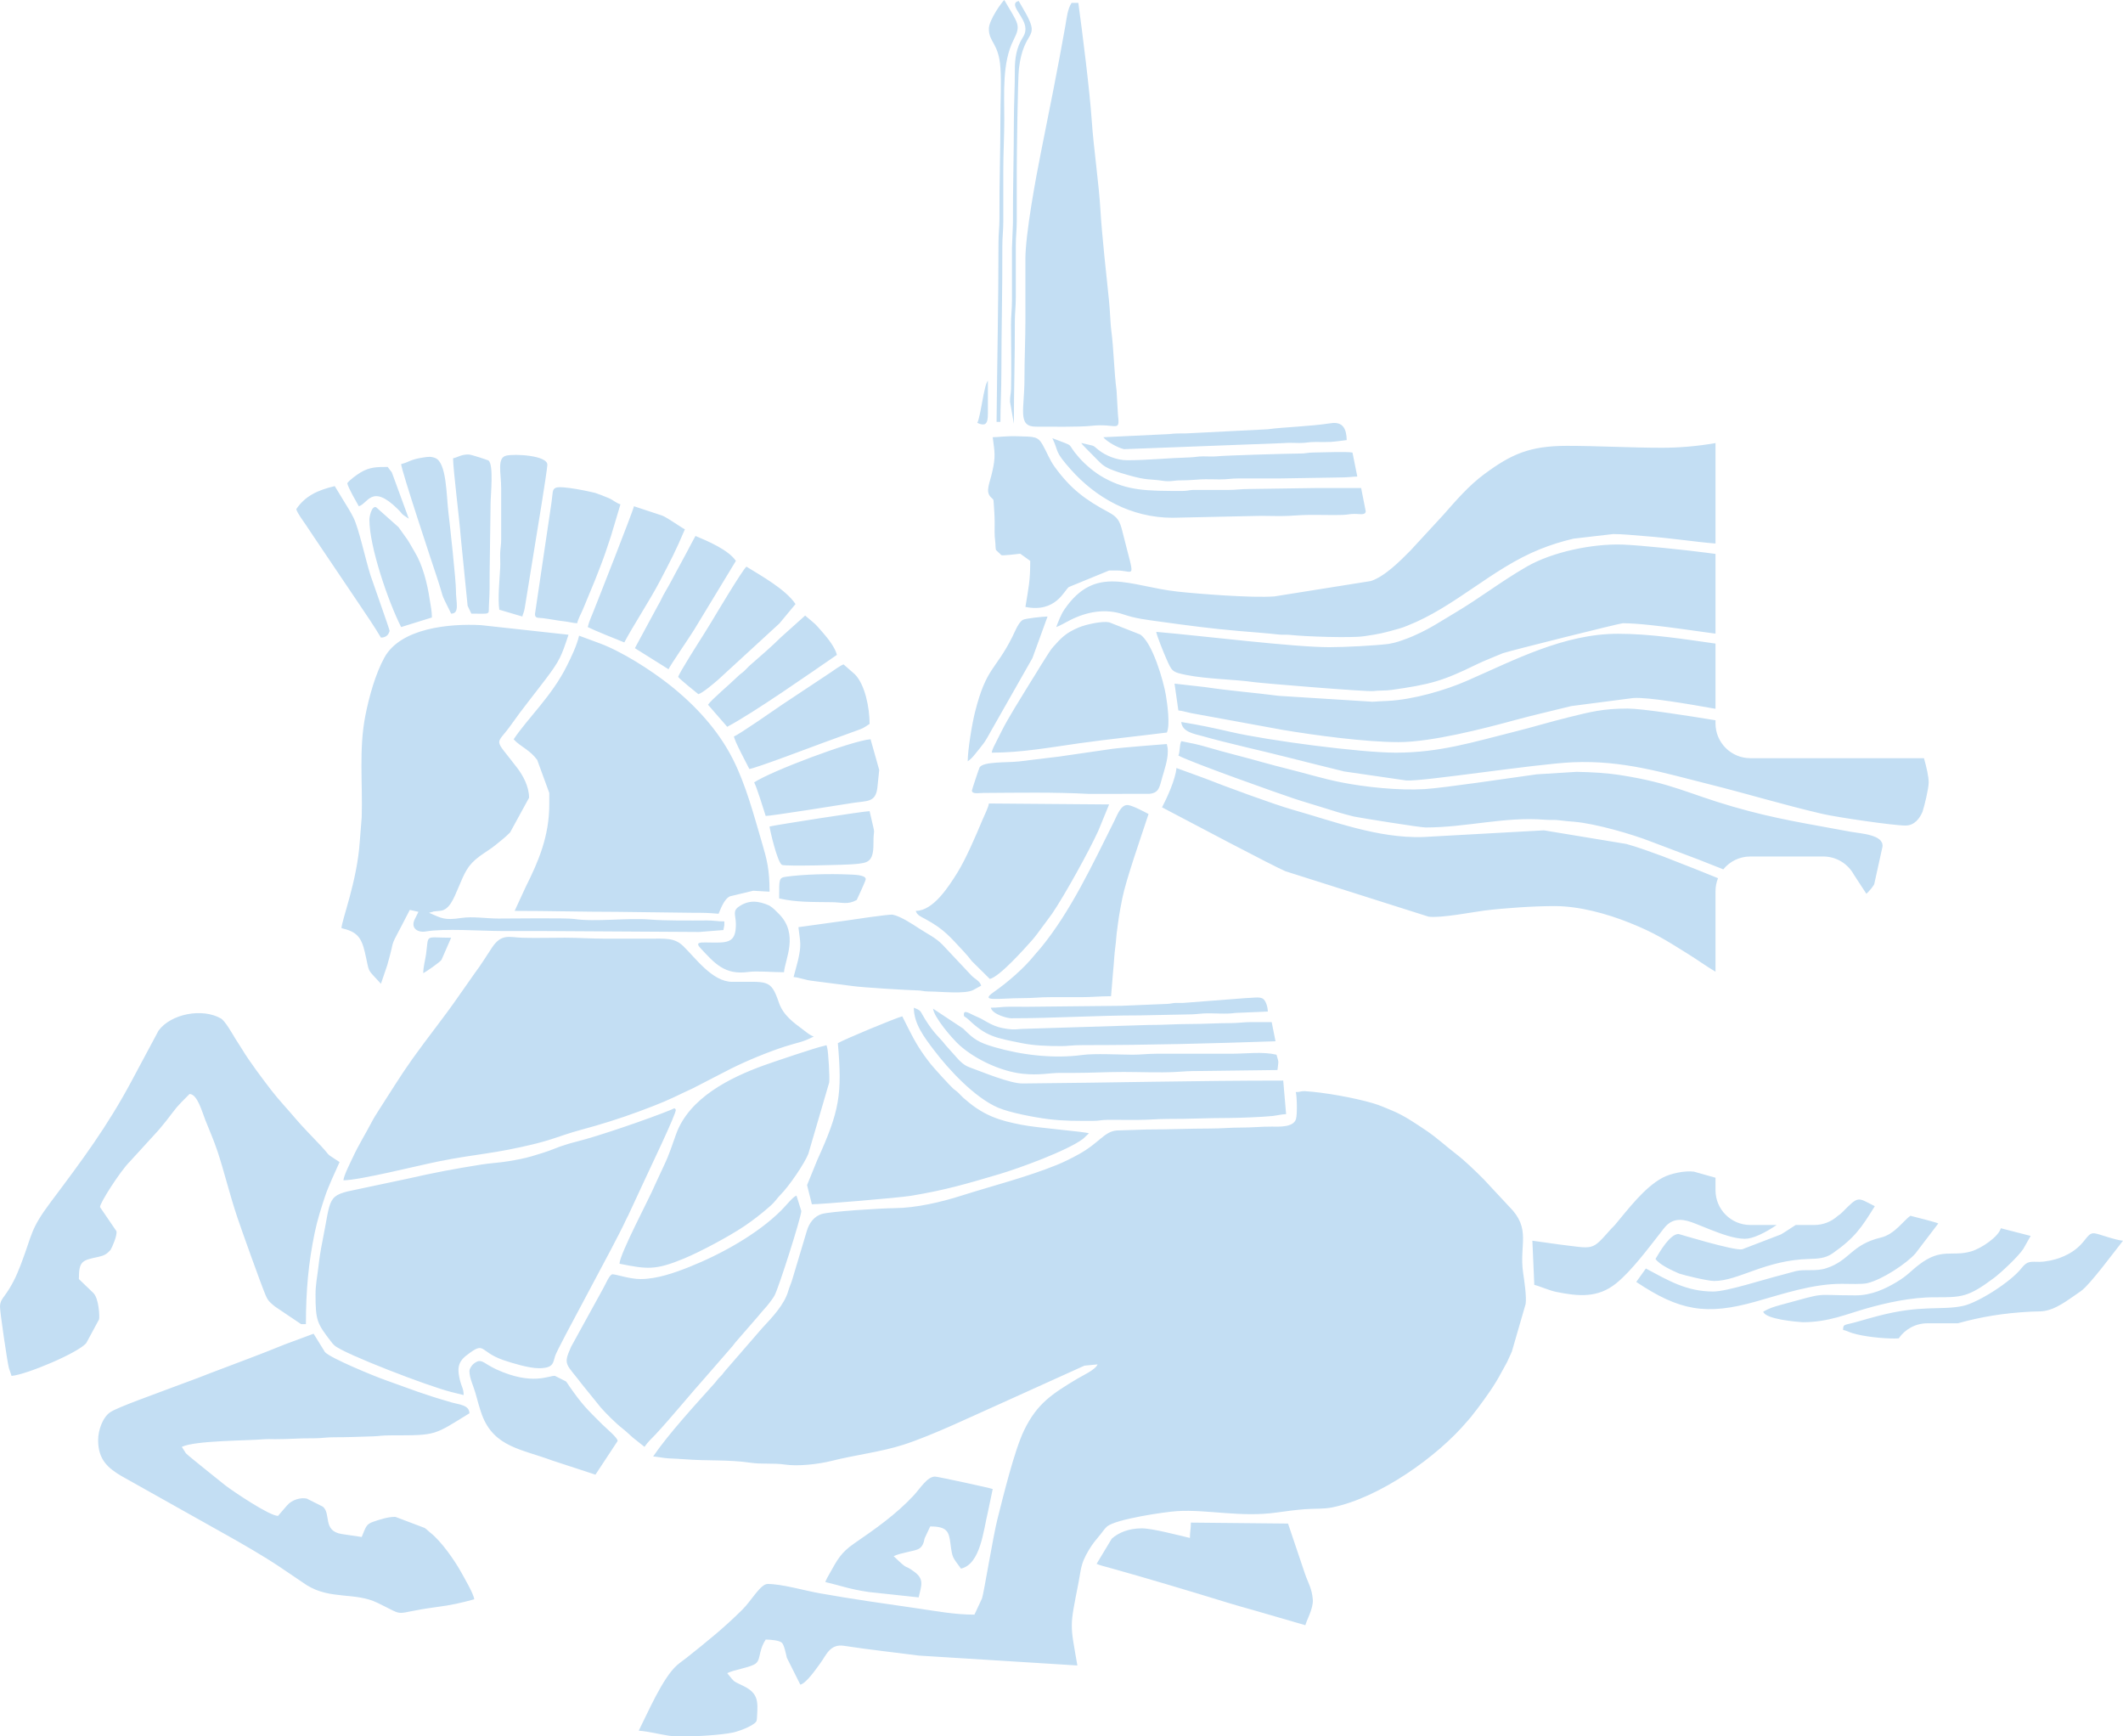 <svg width="236" height="193" viewBox="0 0 236 193" fill="none" xmlns="http://www.w3.org/2000/svg">
<path fill-rule="evenodd" clip-rule="evenodd" d="M144.038 121.384C144.161 121.649 144.237 123.828 144.062 124.392C143.775 125.318 142.188 125.228 141.366 125.221C140.18 125.212 139.224 125.331 137.943 125.327C136.787 125.323 135.79 125.434 134.521 125.434C132.171 125.434 130.011 125.544 127.57 125.54L124.151 125.65C122.752 125.751 122.212 127.038 119.877 128.318C119.159 128.711 118.281 129.156 117.505 129.47C114.052 130.866 110.407 131.773 106.838 132.906C104.627 133.608 101.841 134.265 99.45 134.283C97.977 134.294 92.276 134.647 91.338 134.937C90.521 135.188 89.949 135.922 89.691 136.812L88.069 142.228C87.926 142.718 87.775 142.967 87.625 143.491C87.184 145.025 85.802 146.465 84.718 147.627L80.653 152.315C80.448 152.534 80.456 152.575 80.275 152.792C80.12 152.976 80.01 153.049 79.853 153.224C79.664 153.436 79.667 153.488 79.476 153.7C77.365 156.061 74.337 159.339 72.607 161.881C73.105 161.922 73.8 162.068 74.317 162.095C75.012 162.132 75.564 162.147 76.142 162.196C78.594 162.398 80.993 162.213 83.453 162.583C84.627 162.76 86.046 162.603 87.212 162.778C88.728 163.008 91.019 162.735 92.455 162.373C95.063 161.713 97.92 161.384 100.397 160.59C103.67 159.537 108.083 157.399 111.28 155.983L120.547 151.791L122.009 151.65C121.795 152.238 120.29 152.923 119.758 153.243C116.952 154.931 115.291 155.988 113.846 158.967C112.756 161.209 111.486 166.449 110.867 168.894C110.405 170.722 109.373 177.019 109.17 177.646L108.322 179.466C106.141 179.466 104.108 179.077 101.965 178.766C98.259 178.231 94.729 177.737 91.045 177.076C89.444 176.79 86.924 176.055 85.332 176.055C84.542 176.055 83.534 177.904 82.526 178.906C80.467 180.95 78.574 182.469 76.337 184.248C75.982 184.53 75.587 184.794 75.254 185.088C73.656 186.502 71.987 190.424 71.004 192.362C72.194 192.46 73.238 192.753 74.392 192.928C74.671 192.969 75.083 192.993 75.572 193H76.33C78.29 192.974 80.909 192.763 81.819 192.482C82.499 192.272 83.315 191.965 83.871 191.544C84.152 191.332 84.129 191.207 84.157 190.763C84.256 189.12 84.297 188.226 82.697 187.421C81.458 186.799 81.734 187.08 80.841 185.967C81.658 185.575 83.054 185.407 83.837 185.008C84.338 184.75 84.363 184.3 84.52 183.665C84.665 183.074 84.795 182.754 85.118 182.236C85.664 182.236 86.629 182.324 86.91 182.583C87.177 182.83 87.363 183.828 87.471 184.262L88.967 187.246C89.639 187.091 90.737 185.473 91.184 184.872C91.845 183.986 92.246 182.687 93.825 182.93C96.587 183.355 99.447 183.661 102.152 184.016L119.764 185.114C118.947 180.36 118.887 181.024 119.899 175.869C120.073 174.984 120.13 174.176 120.48 173.359C120.774 172.673 121.247 171.89 121.674 171.35C121.898 171.065 122.119 170.812 122.346 170.528C122.548 170.272 122.848 169.844 123.075 169.659C124.075 168.841 129.48 168.041 130.885 167.956C134.199 167.754 137.995 168.683 141.946 168.109C142.957 167.964 144.035 167.828 145.005 167.749C146.166 167.654 147.088 167.75 148.113 167.541C153.326 166.479 159.761 161.939 163.104 157.971C163.274 157.769 163.345 157.711 163.5 157.513C163.752 157.19 163.999 156.885 164.248 156.554C165.199 155.287 166.184 153.925 166.921 152.503C167.121 152.116 167.306 151.842 167.527 151.401C167.742 150.974 167.853 150.66 168.062 150.23L169.595 144.936C169.712 144.116 169.449 142.358 169.318 141.481C168.849 138.325 170.274 136.596 167.749 134.094L164.916 131.055C163.935 130.077 162.893 129.054 161.79 128.204C160.693 127.361 159.657 126.399 158.495 125.625C157.309 124.834 156.073 123.977 154.716 123.423C153.996 123.131 153.443 122.864 152.631 122.625C150.556 122.015 147.178 121.403 145.001 121.277C144.525 121.277 144.58 121.384 144.038 121.384ZM108.642 46.998C109.847 47.573 109.824 46.713 109.819 45.506V42.308C109.356 42.839 109.053 46.146 108.642 46.998ZM47.051 108.169C47.408 107.981 48.91 106.949 49.082 106.676L50.151 104.226C47.161 104.226 47.673 103.757 47.366 106.032C47.271 106.732 47.051 107.436 47.051 108.169ZM38.603 53.712C38.738 54.288 39.54 55.641 39.885 56.269C40.905 55.999 41.301 53.714 44.192 56.562C45.028 57.386 44.307 56.896 45.446 57.656L43.557 52.504L43.095 51.9C41.929 51.9 41.105 51.897 40.076 52.516C39.673 52.758 38.834 53.369 38.603 53.712ZM113.99 3.197C113.99 3.695 113.847 3.922 113.65 4.242C113.013 5.271 112.809 6.454 112.813 7.779C112.821 9.786 112.706 11.521 112.706 13.427C112.706 17.328 112.586 20.903 112.602 24.833L112.493 27.601V33.356C112.495 34.401 112.385 35.052 112.386 36.127C112.387 38.26 112.451 41.215 112.389 43.271C112.372 43.826 112.275 43.996 112.276 44.65L112.706 47.104C112.706 43.307 112.828 39.692 112.813 35.807C112.809 34.792 112.921 34.114 112.921 33.038V27.282C112.92 26.206 113.03 25.554 113.027 24.51C113.023 22.628 113.027 20.746 113.027 18.863C113.027 17.185 113.139 8.645 113.27 7.593C113.809 3.223 115.618 4.432 114.096 1.597L113.242 0.106C111.994 0.438 113.99 1.864 113.99 3.197ZM86.615 99.857C88.495 100.292 90.215 100.25 92.501 100.278C93.624 100.292 94.245 100.584 95.237 100.03C95.237 100.03 96.238 97.903 96.238 97.725C96.238 97.216 94.847 97.219 94.207 97.193C92.204 97.11 89.385 97.171 87.404 97.444C86.561 97.561 86.615 97.703 86.615 99.857ZM109.926 3.197C109.926 4.741 111.031 4.77 111.212 7.563C111.324 9.249 111.21 11.17 111.21 13.108C111.21 16.898 111.081 20.247 111.103 24.299C111.109 25.213 110.996 25.934 110.996 26.962C110.996 33.557 110.844 40.291 110.782 46.891H111.21C111.21 44.946 111.317 43.333 111.317 41.349C111.317 36.674 111.442 32.217 111.423 27.388C111.419 26.374 111.53 25.695 111.53 24.617C111.53 22.735 111.53 20.852 111.53 18.968C111.53 16.95 111.639 15.284 111.639 13.321C111.639 10.303 111.396 6.949 112.672 4.44C113.531 2.748 113.18 2.674 111.639 0C111.426 0.153 109.926 2.218 109.926 3.197ZM110.14 112.006C110.345 112.769 112.008 113.178 112.386 113.178C117.279 113.178 121.853 112.859 126.715 112.859L132.062 112.752C132.795 112.755 133.197 112.677 133.772 112.644C134.95 112.582 136.221 112.754 137.347 112.584L140.937 112.432C140.925 111.903 140.715 111.196 140.357 110.982C139.995 110.766 139.129 110.931 138.474 110.937L131.725 111.458C131.375 111.496 131.022 111.454 130.671 111.472C130.201 111.497 130.224 111.568 129.712 111.583L124.683 111.793L114.31 111.9C113.597 111.9 112.884 111.9 112.169 111.896C111.402 111.894 110.985 112.006 110.14 112.006ZM122.651 48.596C122.986 49.05 124.22 49.763 124.954 49.924L142.664 49.251C143.18 49.193 143.928 49.236 144.468 49.238C145.197 49.241 145.445 49.123 146.175 49.127C148.126 49.134 147.777 49.161 149.705 48.916C149.678 47.699 149.312 46.83 147.934 47.041C145.464 47.416 142.822 47.453 140.907 47.714L131.851 48.172C131.136 48.17 130.56 48.171 130 48.247L122.651 48.596ZM107.575 84.618C107.868 84.421 108.111 84.172 108.337 83.888C109.34 82.633 109.394 82.673 110.248 81.1L114.772 73.141L116.449 68.525C115.961 68.525 113.999 68.737 113.715 68.891C113.214 69.163 112.809 70.239 112.528 70.798C110.652 74.537 109.648 74.142 108.387 79.138C108.069 80.395 107.575 83.329 107.575 84.618ZM41.062 57.761C41.062 60.761 43.146 66.85 44.592 69.697L48.013 68.632C48.013 67.89 47.873 67.356 47.768 66.636C47.512 64.887 46.984 62.798 46.109 61.364C45.809 60.871 45.598 60.448 45.276 59.955L44.296 58.589L41.811 56.376C41.304 56.183 41.062 57.449 41.062 57.761ZM44.592 51.581C44.606 52.251 48.237 63.165 48.589 64.221C49.452 66.807 48.808 65.506 50.151 68.205C51.144 68.205 50.673 66.867 50.685 65.649C50.696 64.583 50 58.201 49.862 57.091C49.612 55.103 49.671 51.392 48.369 50.902C47.885 50.72 47.598 50.77 47.069 50.847C45.552 51.071 45.499 51.369 44.592 51.581ZM81.804 102.735C81.804 104.934 80.801 104.787 78.483 104.753C77.78 104.742 77.289 104.761 77.859 105.374C79.454 107.089 80.562 108.388 83.166 108.034C84.207 107.891 85.72 108.064 87.15 108.062C87.27 106.633 88.821 103.818 86.591 101.586C86.227 101.221 85.969 100.921 85.505 100.644C84.27 100.1 83.202 100.011 82.101 100.793C81.407 101.287 81.804 101.735 81.804 102.735ZM85.546 91.865C85.552 92.124 86.409 95.868 86.93 96.133C87.256 96.301 94.047 96.145 95.082 96.039C96.403 95.902 97.105 95.874 97.096 93.783C97.087 91.564 97.427 93.486 96.667 90.159C96.051 90.159 86.418 91.662 85.546 91.865ZM50.364 50.941C50.364 52.124 51.102 57.981 51.217 59.684L51.983 67.337L52.397 68.205C54.636 68.205 54.291 68.375 54.352 67.307C54.437 65.799 54.43 65.212 54.43 63.622L54.535 55.95C54.535 55.08 54.903 51.619 54.297 51.178C54.275 51.163 52.425 50.515 52.077 50.515C51.251 50.515 50.962 50.801 50.364 50.941ZM32.935 56.59C33.038 57.024 33.75 57.965 34.026 58.379C34.444 59.004 34.798 59.532 35.223 60.169L39.994 67.247C40.851 68.528 41.557 69.543 42.346 70.869C42.874 70.857 43.181 70.615 43.309 70.123C43.335 70.018 41.382 64.559 41.182 63.93C40.611 62.137 39.9 58.745 39.281 57.511C38.953 56.857 38.627 56.362 38.262 55.756L37.212 54.031C35.279 54.48 33.897 55.158 32.935 56.59ZM107.146 112.751C107.146 113.082 107.206 112.891 107.708 113.364C109.651 115.199 110.631 115.348 113.57 115.941C114.937 116.217 116.407 116.275 118.056 116.271C118.697 116.271 119.149 116.162 120.407 116.163C127.807 116.164 134.438 115.985 141.792 115.736L141.364 113.604C140.616 113.604 139.867 113.605 139.119 113.604C138.227 113.604 137.63 113.714 136.878 113.714C135.204 113.717 133.892 113.817 132.275 113.817C130.609 113.817 129.333 113.932 127.676 113.924L114.092 114.346C113.132 114.349 112.964 114.497 111.95 114.357C111.205 114.255 110.692 114.093 110.139 113.819C109.595 113.553 109.177 113.247 108.599 113.009C107.805 112.686 107.146 112.159 107.146 112.751ZM78.703 78.329L80.841 80.781C83.763 79.24 90.077 74.82 93.032 72.788C92.843 71.98 92.013 70.935 91.511 70.361C90.458 69.16 90.89 69.597 89.502 68.419L86.801 70.841C85.764 71.881 84.492 72.96 83.381 73.935C83.135 74.151 82.982 74.351 82.74 74.574C82.466 74.826 82.321 74.882 82.042 75.157C81.186 76.002 79.074 77.777 78.703 78.329ZM55.712 54.243L55.713 59.894C55.716 60.606 55.62 60.907 55.601 61.487C55.586 62.009 55.634 62.574 55.605 63.091C55.533 64.428 55.322 66.546 55.506 67.769L58.065 68.525C58.154 68.143 58.23 68.13 58.327 67.612L59.531 60.182C59.693 59.226 60.782 52.583 60.845 51.687C60.92 50.62 57.232 50.416 56.269 50.644C55.221 50.892 55.712 52.585 55.712 54.243ZM70.576 72.042L74.319 74.387C74.396 74.097 76.778 70.649 77.171 69.983L81.804 62.343C80.978 61.115 78.663 60.133 77.312 59.572C77.029 60.105 76.782 60.52 76.493 61.101L75.636 62.697C75.046 63.749 74.555 64.769 73.936 65.799C73.618 66.329 73.44 66.811 73.121 67.332L70.576 72.042ZM150.882 52.966L150.348 50.302C149.826 50.18 146.944 50.284 145.958 50.297C145.34 50.305 145.153 50.414 144.468 50.41C143.581 50.406 136.179 50.62 135.361 50.712C134.902 50.764 134.249 50.728 133.772 50.725C133.085 50.723 132.847 50.822 132.279 50.838C129.862 50.907 127.506 51.155 125.325 51.155C124.119 51.155 122.887 50.631 122.099 49.999C121.332 49.384 121.849 49.645 120.193 49.236C120.356 49.479 120.48 49.568 120.693 49.802L121.754 50.874C121.77 50.89 121.793 50.914 121.807 50.931C122.56 51.715 122.824 51.923 123.765 52.281C124.367 52.51 124.828 52.639 125.467 52.823C127.523 53.414 127.813 53.223 129.236 53.436C130.151 53.574 130.434 53.385 131.31 53.39C132.166 53.392 132.761 53.322 133.451 53.284C134.117 53.25 134.912 53.283 135.591 53.286C136.455 53.29 136.863 53.173 137.728 53.178C139.224 53.186 140.723 53.178 142.22 53.179L148.742 53.072C149.913 53.072 150.321 52.978 150.882 52.966ZM142.006 118.932C142.131 117.807 142.177 118.2 141.9 117.228C140.321 116.86 138.619 117.122 136.766 117.122H128.533C127.489 117.122 126.819 117.235 125.861 117.228C124.384 117.221 121.662 117.074 120.328 117.257C117.132 117.693 113.573 117.27 110.555 116.389C108.726 115.853 108.256 115.513 107.066 114.324L103.725 112.113C103.801 113.02 105.793 115.399 106.686 116.194C108.445 117.763 111.287 119.092 113.682 119.346C115.541 119.545 116.719 119.246 117.837 119.25C118.336 119.252 118.836 119.252 119.337 119.252C121.263 119.252 122.908 119.146 124.897 119.146C126.741 119.146 128.863 119.243 130.672 119.147C131.928 119.079 131.947 119.039 133.452 119.039L142.006 118.932ZM83.835 86.962C84.138 87.531 84.867 89.917 85.118 90.692C85.753 90.692 93.575 89.44 94.695 89.26C96.382 88.988 97.304 89.229 97.526 87.606L97.736 85.577L96.774 82.166C94.647 82.344 85.701 85.715 83.835 86.962ZM75.387 75.239C75.593 75.519 77.264 76.858 77.633 77.156C78.102 77.032 79.44 75.897 79.851 75.531L86.642 69.296L88.433 67.139C87.335 65.505 84.658 64.021 82.98 62.984C82.578 63.251 79.273 68.807 79.125 69.054L78.189 70.571C77.77 71.231 75.489 74.806 75.387 75.239ZM65.336 69.697C65.967 70.03 68.484 71.038 69.399 71.403C70.401 69.516 72.251 66.702 73.358 64.583C74.618 62.166 75.031 61.417 76.137 58.827C75.901 58.763 74.22 57.537 73.602 57.303L70.47 56.269C70.436 56.646 66.414 66.851 65.962 67.977C65.753 68.5 65.478 69.092 65.336 69.697ZM199.618 136.156C199.418 136.278 199.182 136.432 198.893 136.624C198.576 136.836 198.344 136.983 197.979 137.203L193.655 138.862C192.754 139.029 186.623 137.156 186.597 137.156C185.638 137.156 184.51 139.124 184.031 139.928C184.459 140.565 185.862 141.209 186.672 141.559C187.334 141.776 189.848 142.379 190.554 142.379C193.269 142.379 196.191 140.054 201.141 139.93C202.072 139.905 202.931 139.861 203.723 139.305C206.186 137.578 206.919 136.466 208.411 134.066C206.457 133.092 206.662 132.853 204.804 134.734C204.661 134.879 204.487 135.018 204.292 135.143C203.603 135.772 202.684 136.156 201.676 136.156H199.618ZM190.446 143.551C187.457 143.551 185.426 142.306 182.961 140.992L181.892 142.485C186.694 145.69 189.653 146.231 195.198 144.663C198.248 143.8 201.526 142.682 204.773 142.696C205.591 142.699 206.978 142.763 207.584 142.62C209.254 142.223 211.96 140.424 212.929 139.315L215.469 135.984C215.123 135.82 212.923 135.279 212.367 135.132C211.645 135.614 210.619 137.185 209.12 137.543C205.763 138.342 205.676 140.085 203.029 140.957C201.817 141.357 200.661 141.032 199.615 141.286C199.082 141.416 198.677 141.554 198.102 141.697C196.043 142.21 191.98 143.551 190.446 143.551ZM81.59 81.846C81.631 82.335 82.987 84.845 83.301 85.47C83.955 85.416 90.65 82.865 91.736 82.473L95.104 81.248C95.973 80.947 95.946 80.938 96.667 80.461C96.667 78.645 96.152 76.087 95.033 74.95L93.78 73.854C93.579 73.854 92.503 74.631 92.261 74.793L86.998 78.285C86.196 78.829 82.053 81.723 81.59 81.846ZM206.272 143.978C201.364 143.978 203.343 143.568 197.932 145.043C197.133 145.261 196.691 145.403 196.006 145.789C196.234 146.636 199.745 146.921 200.391 146.961C203.269 146.961 205.218 146.072 207.51 145.424C209.626 144.824 212.409 144.186 215.04 144.191C218.094 144.197 218.769 144.199 221.656 142.045C222.444 141.456 224.358 139.666 224.925 138.801L225.734 137.37L222.42 136.517C222.171 137.445 220.288 138.749 219.12 139.091C216.972 139.718 215.828 138.652 213.327 140.565C212.375 141.292 212.067 141.766 210.797 142.52C209.623 143.217 208.091 143.978 206.272 143.978ZM129.816 83.551C129.816 83.092 129.803 83.168 129.709 82.698C129.688 82.704 124.815 83.07 123.619 83.237C121.656 83.511 119.735 83.812 117.738 84.091L113.259 84.634C111.862 84.785 109.323 84.623 108.894 85.294C108.836 85.386 108.043 87.781 108.043 87.857C108.04 88.292 108.746 88.138 109.284 88.134C113.177 88.112 117.172 88.033 121.047 88.241L127.774 88.231C128.864 88.121 128.885 87.488 129.212 86.359C129.442 85.563 129.816 84.473 129.816 83.551ZM64.16 69.271C64.284 68.739 64.605 68.201 64.817 67.688L66.129 64.52C66.348 63.949 66.532 63.479 66.758 62.907C67.194 61.795 67.534 60.73 67.916 59.587L68.971 56.056C68.541 55.941 68.142 55.56 67.645 55.354C67.094 55.126 66.718 54.971 66.178 54.789C65.691 54.664 62.453 53.941 61.778 54.216C61.359 54.386 61.458 54.833 61.303 55.874L59.471 68.242C59.46 68.761 59.847 68.644 60.339 68.708C60.855 68.775 61.145 68.823 61.64 68.905C62.134 68.989 62.344 69.015 62.858 69.076C63.242 69.121 63.739 69.262 64.16 69.271ZM130.35 57.548L140.188 57.335C141.178 57.335 142.319 57.388 143.29 57.335C144.569 57.267 144.687 57.229 146.175 57.229C147.196 57.229 148.27 57.263 149.281 57.231C149.843 57.215 150.006 57.111 150.666 57.12C151.216 57.127 151.788 57.281 151.82 56.83L151.309 54.243C149.634 54.243 147.959 54.243 146.283 54.243L138.904 54.35C137.926 54.349 137.368 54.462 136.447 54.458L132.596 54.457C132.111 54.483 132.01 54.567 131.422 54.569C127.474 54.573 125.341 54.553 122.723 53.107C121.704 52.544 120.694 51.695 119.953 50.86C118.34 49.041 119.814 49.807 116.983 48.702C117.758 50.309 117.139 50.06 119.041 52.194C121.808 55.296 125.693 57.548 130.35 57.548ZM204.882 147.814C205.332 147.919 205.477 148.039 205.912 148.173C207.143 148.557 209.252 148.773 210.549 148.773C210.725 148.773 210.896 148.768 211.064 148.761C211.763 147.747 212.934 147.082 214.261 147.082H217.634C220.241 146.364 222.658 145.95 225.734 145.789C226.698 145.739 226.995 145.822 227.782 145.591C228.974 145.244 230.313 144.192 231.339 143.489C232.299 142.831 235.096 139.04 236 137.903C235.08 137.826 233.395 137.161 232.853 137.083C231.784 136.932 231.951 138.714 228.944 139.823C228.397 140.023 227.441 140.247 226.7 140.251C225.775 140.257 225.386 140.095 224.724 140.946C223.519 142.498 219.869 144.788 218.244 145.144C215.772 145.684 213.638 144.977 208.695 146.285C207.975 146.476 207.308 146.662 206.605 146.868C204.979 147.344 204.898 147.106 204.882 147.814ZM52.183 152.396C52.183 153.176 52.639 154.072 52.849 154.825C53.056 155.564 53.31 156.541 53.587 157.285C54.923 160.848 58.012 161.075 61.364 162.325L66.192 163.906L68.651 160.176C68.744 159.867 67.347 158.718 66.966 158.337C65.211 156.588 64.767 156.182 63.305 154.101C63.165 153.903 63.083 153.731 62.908 153.539L61.7 152.93C61.09 152.833 59.236 154.073 55.163 152.197C54.844 152.051 54.619 151.921 54.327 151.752C53.623 151.343 53.346 151.011 52.649 151.581C52.456 151.741 52.183 152.11 52.183 152.396ZM91.747 175.842C93.519 176.253 94.416 176.639 96.62 176.955L102.121 177.547C102.431 176.215 102.759 175.534 101.651 174.711C100.317 173.722 101.209 174.76 99.34 172.964C100.166 172.57 101.745 172.401 102.151 172.144C102.558 171.887 102.676 171.519 102.791 170.969L103.404 169.661C105.254 169.661 105.48 170.224 105.644 171.477C105.879 173.269 105.857 172.993 106.825 174.351C109.006 173.843 109.317 170.107 109.818 168.062L110.354 165.504C110.128 165.397 104.241 164.12 103.938 164.12C103.075 164.12 102.287 165.443 101.56 166.226C99.626 168.311 97.273 169.959 94.94 171.563C93.489 172.562 93.08 173.361 92.249 174.849C92.097 175.12 91.815 175.592 91.747 175.842ZM88.754 103.053C88.961 104.812 89.118 104.975 88.689 106.827L88.219 108.596C88.868 108.65 89.523 108.934 90.26 109.014L94.802 109.601C95.99 109.765 100.796 110.051 102.017 110.084C102.555 110.099 102.608 110.191 103.185 110.199C104.733 110.216 107.238 110.505 108.174 110.045L109.07 109.554C108.934 109.045 108.385 108.817 108.026 108.464L104.767 104.997C103.97 104.194 103.146 103.834 102.184 103.205C101.427 102.711 100.119 101.838 99.233 101.667C98.849 101.595 94.695 102.229 94.013 102.327C93.165 102.449 92.292 102.554 91.382 102.689L88.754 103.053ZM123.507 110.727L123.737 107.972C123.828 107.125 123.864 106.052 123.996 105.14C124.062 104.688 124.082 104.146 124.129 103.779C124.339 102.121 124.421 101.552 124.763 99.829C125.17 97.777 126.916 92.805 127.677 90.478C127.231 90.243 125.927 89.536 125.382 89.48C124.605 89.401 124.181 90.629 123.863 91.259C121.474 96.024 119.043 101.269 115.725 105.317C115.448 105.654 115.191 105.921 114.936 106.235C113.776 107.67 111.983 109.206 110.443 110.283C108.842 111.401 111.003 110.939 113.669 110.94C115.025 110.94 115.504 110.83 116.77 110.834C117.911 110.836 119.051 110.831 120.193 110.834C121.356 110.836 122.257 110.727 123.507 110.727ZM142.968 123.835L142.648 120.105C132.867 120.105 123.365 120.348 113.669 120.426C112.278 120.437 109.214 119.15 107.773 118.628C107.182 118.415 106.699 117.967 106.322 117.516L105.114 116.163C104.405 115.237 103.901 114.984 102.848 113.306C102.222 112.307 102.485 112.367 101.585 112.006C101.585 113.806 102.773 115.323 103.77 116.649C105.46 118.895 108.361 122.009 110.963 123.122C112.27 123.68 115.032 124.2 116.536 124.389C118.318 124.612 119.676 124.577 121.477 124.583C122.187 124.586 122.399 124.473 123.075 124.471C124.216 124.469 125.36 124.475 126.501 124.475C127.74 124.475 128.685 124.364 129.816 124.367C132.194 124.377 134.199 124.259 136.552 124.261C137.549 124.262 140.395 124.16 141.462 124.04C141.915 123.989 142.519 123.844 142.968 123.835ZM132.275 170.94C131 170.644 128.106 169.874 126.928 169.874C125.498 169.874 124.361 170.332 123.587 171.02L121.903 173.817C122.254 173.986 122.876 174.128 123.293 174.244C127.309 175.362 132.332 176.863 136.326 178.094C137.246 178.377 138.28 178.672 139.225 178.933L145.107 180.639C145.225 180.132 146.016 178.766 145.937 177.789C145.833 176.528 145.427 175.972 145.065 174.924L143.183 169.342L132.381 169.235C132.381 169.979 132.275 170.254 132.275 170.94ZM190.701 130.903L188.307 130.228C187.3 130.091 185.689 130.431 184.813 130.903C182.774 132.001 181.022 134.37 179.507 136.165C179.352 136.351 179.242 136.422 179.086 136.598C176.869 139.084 177.295 138.796 173.249 138.31L170.344 137.903L170.557 142.805C171.051 142.92 172.232 143.438 172.98 143.589C175.447 144.089 177.613 144.307 179.68 142.626C181.372 141.253 183.265 138.705 184.611 136.988C184.775 136.78 184.969 136.511 185.13 136.334C186.124 135.236 187.311 135.544 188.491 136.015C189.065 136.245 189.518 136.432 190.094 136.656C191.233 137.102 192.751 137.69 193.975 137.69C194.856 137.69 196.189 137.046 197.501 136.156H194.577C192.437 136.156 190.701 134.426 190.701 132.294V130.903ZM110.354 48.596C110.566 50.28 110.704 50.706 110.294 52.479C109.977 53.844 109.551 54.592 110.114 55.229C110.418 55.569 110.432 55.358 110.466 55.944C110.509 56.712 110.569 57.236 110.569 58.08C110.567 58.782 110.535 59.499 110.629 60.151C110.675 60.465 110.645 60.868 110.716 61.13L111.317 61.705C111.516 61.783 113.398 61.542 113.413 61.544L114.524 62.343C114.524 64.625 114.337 65.296 113.99 67.46C117.403 68.139 118.305 65.588 118.825 65.244L123.293 63.41H124.148C126.23 63.41 126.182 64.77 124.769 59.061C124.487 57.923 124.244 57.473 123.257 56.944C120.596 55.52 118.998 54.311 117.228 51.87C116.681 51.117 116.373 50.261 115.912 49.451C115.352 48.471 115.002 48.551 113.134 48.489C111.83 48.448 110.945 48.596 110.354 48.596ZM110.248 83.658C113.556 83.658 116.784 83.065 119.996 82.611C122.952 82.193 126.624 81.807 129.709 81.421C130.099 80.61 129.761 78.225 129.603 77.262C129.347 75.714 128.111 71.417 126.743 70.522L123.293 69.165C122.486 69.012 120.701 69.412 119.916 69.74C118.464 70.35 117.943 70.922 117.066 71.911C116.813 72.196 116.575 72.584 116.362 72.916C115.906 73.624 115.481 74.31 115.053 75.021C114.857 75.348 114.654 75.645 114.438 76.005C113.511 77.538 112.089 79.758 111.316 81.313C111.124 81.699 110.955 82.034 110.746 82.45C110.575 82.787 110.276 83.31 110.248 83.658ZM101.8 101.242C101.929 101.724 102.4 101.898 102.831 102.132C105.072 103.339 105.693 104.252 107.12 105.745C107.446 106.088 107.745 106.458 108.047 106.844L110.033 108.81C111.13 108.553 113.866 105.469 114.764 104.464C114.942 104.266 115.059 104.093 115.24 103.873L116.513 102.158C116.701 101.887 116.783 101.808 116.964 101.541C118.372 99.475 121.083 94.552 122.081 92.361L123.293 89.413L109.926 89.306C109.893 89.699 109.419 90.643 109.238 91.072C108.492 92.852 107.375 95.473 106.42 97.001C105.462 98.535 103.749 101.242 101.8 101.242ZM68.865 140.46C71.933 141.072 72.839 141.215 76.076 139.867C77.877 139.116 80.981 137.46 82.681 136.326C83.695 135.648 84.662 134.89 85.572 134.091C86.246 133.5 86.348 133.21 86.748 132.812C87.709 131.856 89.431 129.329 89.859 128.241L92.176 120.318C92.249 119.805 92.085 116.956 91.959 116.476C91.843 116.044 91.927 116.19 91.634 116.24C90.843 116.378 85.772 118.104 84.918 118.412C81.113 119.786 76.605 122.042 75.158 126.057C74.74 127.222 74.366 128.398 73.821 129.521L72.806 131.706C72.26 133.055 68.889 139.364 68.865 140.46ZM71.217 142.165C70.033 142.165 68.717 141.699 68.116 141.633C67.769 141.594 67.339 142.714 67.041 143.226L63.483 149.696C62.555 151.78 62.921 151.513 64.755 153.936L66.808 156.472C67.361 157.098 68.481 158.219 69.141 158.729C69.554 159.049 69.947 159.43 70.336 159.775L71.645 160.816C72.051 160.212 72.418 159.928 72.903 159.405C74.572 157.609 76.817 154.866 78.62 152.848L81.451 149.593C81.618 149.396 81.599 149.374 81.778 149.174L84.308 146.262C84.711 145.745 85.138 145.34 85.532 144.816C85.726 144.558 85.939 144.287 86.099 143.994C86.577 143.119 89.089 135.202 89.076 134.599L88.541 132.894C88.159 132.996 87.459 133.919 86.857 134.521C84.188 137.194 80.088 139.439 76.61 140.825C75.006 141.466 73.017 142.165 71.217 142.165ZM93.139 115.95C93.632 121.603 93.347 123.454 90.858 128.916L89.716 131.722L90.251 133.853C91.284 133.853 99.937 133.131 101.281 132.909C105.087 132.277 107.406 131.593 111.064 130.51C113.253 129.864 118.608 127.915 120.388 126.587L121.047 125.968C120.676 125.788 115.332 125.372 113.552 125.018C112.296 124.767 111.376 124.563 110.292 124.111C109.035 123.587 108.075 122.888 107.12 122.05C106.915 121.868 106.784 121.71 106.587 121.514C106.336 121.267 106.258 121.247 106.001 121.033C105.677 120.762 103.789 118.686 103.446 118.249C102.356 116.86 101.792 115.926 101.014 114.387L100.301 112.964C99.611 113.126 93.675 115.591 93.139 115.95ZM115.166 47.423C116.737 47.423 119.992 47.477 121.276 47.333C124.184 47.008 124.517 48.182 124.271 46.023L124.12 43.403C123.844 41.361 123.81 38.825 123.536 36.739C123.47 36.233 123.433 35.496 123.404 35.058C123.365 34.49 123.341 33.982 123.276 33.372C123.02 30.926 122.465 25.818 122.327 23.341C122.17 20.518 121.564 16.387 121.364 13.431C121.14 10.097 120.34 3.761 119.872 0.318H119.122C118.666 1 118.573 2.052 118.419 2.922C117.617 7.458 116.592 12.559 115.692 17.042C115.183 19.574 113.99 25.985 113.986 28.771C113.983 31.009 113.99 33.249 113.99 35.487C113.99 37.737 113.882 39.765 113.883 42.095C113.885 45.529 113.066 47.423 115.166 47.423ZM130.992 83.978C132.552 84.801 142.084 88.172 143.758 88.732C144.913 89.121 145.932 89.396 147.099 89.773C148.22 90.135 149.33 90.468 150.496 90.756C151.365 90.933 157.87 91.971 158.474 91.971C163.065 91.971 167.256 90.744 171.74 91.113C172.323 91.16 172.797 91.095 173.383 91.179C173.961 91.262 174.479 91.29 175.038 91.34C177.38 91.552 181.388 92.695 183.604 93.569L188.796 95.532C189.734 95.907 190.648 96.272 191.567 96.626C192.277 95.754 193.362 95.197 194.577 95.197H202.676C204.15 95.197 205.433 96.018 206.088 97.225L207.473 99.342C207.853 98.985 208.163 98.6 208.341 98.294L209.265 94.102C209.413 92.754 206.813 92.653 205.692 92.442C200.902 91.54 197.447 91.055 192.572 89.639C187.572 88.186 185.853 87.055 180.227 86.168C178.545 85.903 176.934 85.823 175.263 85.789L170.832 86.064C167.877 86.472 160.539 87.572 158.367 87.708C155.497 87.887 151.687 87.473 149.072 86.953C147.021 86.545 145.113 85.943 143.096 85.448C141.197 84.982 139.198 84.386 137.278 83.894C136.281 83.638 135.345 83.379 134.344 83.087C133.042 82.709 132.609 82.636 131.313 82.379C131.091 82.841 131.186 83.575 130.992 83.978ZM155.158 83.658C151.238 83.658 140.97 82.313 136.832 81.356C134.777 80.88 133.35 80.584 131.313 80.248C131.406 81.373 132.802 81.574 133.604 81.801C136.663 82.665 140.016 83.379 143.099 84.168C145.203 84.707 147.275 85.212 149.427 85.746L156.336 86.749C158.153 86.88 170.774 84.898 174.834 84.724C180.459 84.483 184.901 85.895 190.191 87.217C194.331 88.254 198.157 89.43 202.551 90.457C204.139 90.829 210.45 91.758 211.832 91.758C212.813 91.758 213.408 90.956 213.715 90.223C213.925 89.579 214.399 87.649 214.399 86.962C214.399 86.354 214.164 85.268 213.873 84.271H194.577C192.437 84.271 190.701 82.541 190.701 80.409V80.058C187.675 79.558 182.544 78.756 180.93 78.756C178.193 78.756 176.773 79.13 174.321 79.737C172.296 80.239 170.322 80.839 168.248 81.356C163.776 82.472 160.058 83.658 155.158 83.658ZM130.565 75.985L130.992 78.969C131.333 78.976 131.953 79.172 132.409 79.262L142.617 81.13C146.158 81.724 151.776 82.485 155.479 82.485C159.131 82.485 165.008 80.968 168.503 80.013C170.499 79.466 172.548 79.014 174.663 78.48L181.57 77.583C183.253 77.475 187.725 78.256 190.701 78.782V71.532C187.105 71.025 183.469 70.443 179.861 70.443C173.861 70.443 168.417 73.332 163.075 75.668C160.647 76.729 157.107 77.757 154.304 77.903C153.659 77.937 153.09 77.956 152.573 77.998L142.141 77.341C139.322 76.973 137.039 76.823 133.926 76.365L130.565 75.985ZM0 145.256C0 145.857 0.805 151.364 0.989 152.051L1.283 152.93C2.933 152.792 8.708 150.363 9.593 149.275L11.014 146.642C11.081 146.38 11.011 144.287 10.347 143.683L8.768 142.165C8.768 140.16 9.127 140.084 10.901 139.707C11.579 139.564 11.858 139.396 12.275 138.946C12.481 138.627 13.067 137.25 12.939 136.836L11.123 134.173C11.017 133.838 13.364 130.169 14.408 129.135L17.415 125.845C17.551 125.679 17.632 125.614 17.766 125.45C18.016 125.142 18.186 124.951 18.439 124.627C19.871 122.802 19.339 123.339 21.068 121.597C21.946 121.597 22.462 123.584 22.837 124.521C23.309 125.698 23.778 126.766 24.182 127.977C24.904 130.145 25.517 132.723 26.373 135.28C26.794 136.538 28.976 142.662 29.527 143.964C29.801 144.618 30.069 144.816 30.597 145.241L33.471 147.175H34.006C34.006 143.371 34.302 140.32 34.975 137.058C35.273 135.609 35.709 134.242 36.156 132.906C36.507 131.861 37.271 130.227 37.748 129.163C35.996 127.996 36.932 128.717 35.69 127.376C34.826 126.447 33.648 125.275 32.86 124.337C31.99 123.301 30.969 122.235 30.154 121.172C29.206 119.935 27.696 117.943 26.913 116.622C26.646 116.171 26.429 115.897 26.164 115.451C25.857 114.935 25.014 113.465 24.567 113.206C22.507 112.015 19.018 112.67 17.627 114.547L14.615 120.176C11.9 125.25 9.079 129.026 5.683 133.548C3.312 136.707 3.651 137.07 2.293 140.612C1.794 141.907 1.316 142.901 0.536 143.979C0.273 144.34 0 144.644 0 145.256ZM10.908 160.071C10.908 162.271 12.04 163.181 13.453 164.032L24.948 170.482C26.856 171.544 29.322 172.97 31.097 174.158L34.091 176.183C36.734 177.833 39.443 176.934 41.956 178.149C45.394 179.813 43.321 179.311 48.553 178.618C50.139 178.41 51.185 178.181 52.718 177.759C52.667 177.163 51.576 175.321 51.258 174.739C50.57 173.485 49.062 171.31 47.846 170.361C47.554 170.135 47.518 170.041 47.204 169.827L43.95 168.596C43.038 168.596 42.211 168.905 41.5 169.138C40.67 169.408 40.658 169.784 40.207 170.833L37.972 170.502C35.83 170.148 36.833 168.244 35.889 167.463L34.111 166.57C33.472 166.419 32.463 166.661 31.893 167.345L30.904 168.489C29.965 168.489 26.012 165.829 25.082 165.125C25.062 165.109 20.817 161.726 20.668 161.532L20.211 160.816C21.699 160.104 27.344 160.14 29.413 159.968C29.767 159.94 30.219 159.962 30.583 159.963C32.252 159.965 33.051 159.851 34.97 159.86C35.755 159.863 36.228 159.749 37.106 159.75C38.613 159.753 39.946 159.693 41.494 159.647C42.268 159.625 42.251 159.536 43.629 159.537C48.571 159.537 48.203 159.531 52.183 157.086C52.183 156.154 51.007 156.113 50.19 155.875C46.727 154.868 46.027 154.525 42.84 153.394C41.506 152.922 36.718 150.948 36.125 150.282L34.86 148.24L31.667 149.426C28.901 150.558 26.358 151.484 23.571 152.548C22.986 152.772 22.524 152.952 21.953 153.174C20.826 153.613 19.806 153.952 18.681 154.39C17.394 154.891 13.137 156.386 12.273 156.953C11.413 157.518 10.908 158.965 10.908 160.071ZM190.701 61.568C190.368 61.526 190.007 61.476 189.559 61.417C187.44 61.138 182.367 60.604 180.395 60.531C177.042 60.411 172.548 61.344 169.707 62.988C166.735 64.706 164.632 66.4 161.648 68.171C160.15 69.059 159.029 69.826 157.406 70.552C157.051 70.71 156.823 70.823 156.429 70.964C155.682 71.233 155.289 71.406 154.365 71.57C152.863 71.76 149.481 71.934 147.781 71.934C143.777 71.934 133.797 70.687 128.533 70.23C128.565 70.607 129.43 72.715 129.637 73.178C130.276 74.602 130.234 74.698 131.944 75.036C134.175 75.479 137.308 75.514 139.395 75.817C140.231 75.939 151.968 76.908 152.669 76.809C153.244 76.729 154.033 76.781 154.686 76.686C158.948 76.073 160.287 75.743 164.139 73.851C165.049 73.406 166.08 73.022 167.058 72.604C167.934 72.307 180.081 69.271 180.395 69.271C182.064 69.271 184.912 69.63 186.641 69.866C187.908 70.038 189.287 70.233 190.701 70.429V61.568ZM37.961 103.161C39.617 103.545 40.158 104.122 40.55 105.802C41.14 108.326 40.681 107.509 42.346 109.342L43.05 107.274C44.16 103.402 42.917 106.301 45.553 101.135L46.516 101.348L46.16 102.061C45.536 103.186 46.477 103.678 47.309 103.534C49.411 103.169 53.538 103.481 55.819 103.481C57.28 103.48 58.742 103.481 60.204 103.481L77.74 103.587L80.414 103.374C80.528 102.802 80.52 102.977 80.52 102.414C79.722 102.414 79.39 102.303 78.597 102.306C76.731 102.317 73.945 102.343 72.281 102.207C69.724 101.995 66.189 102.5 63.794 102.139C62.969 102.016 56.748 102.094 55.391 102.095C54.076 102.095 52.562 101.838 51.266 102.033C49.378 102.318 49.074 102.052 47.693 101.455C48.67 101.228 47.66 101.365 48.964 101.231C49.967 101.129 50.451 99.836 50.931 98.714C51.652 97.033 51.934 96.181 53.343 95.151C53.928 94.724 54.536 94.375 55.097 93.915C55.712 93.408 56.134 93.098 56.701 92.53L58.813 88.667C58.813 87.385 58.091 86.135 57.515 85.379C54.763 81.756 55.081 83.062 56.933 80.399C57.883 79.031 59.572 76.928 60.662 75.483C62.252 73.378 62.397 72.952 63.198 70.55L53.466 69.484C49.961 69.293 44.549 69.802 42.738 73.073C41.746 74.865 41.023 77.44 40.606 79.58C39.885 83.287 40.323 87.05 40.21 90.802L39.991 93.567C39.692 97.97 37.98 102.295 37.961 103.161ZM57.101 82.166C57.495 82.617 57.954 82.886 58.462 83.261C58.977 83.639 59.328 83.947 59.716 84.463L61.059 88.134V89.413C61.059 92.933 59.861 95.743 58.456 98.542L57.21 101.242C61.038 101.242 64.643 101.348 68.544 101.348L77.099 101.455C78.417 101.455 78.557 101.457 79.879 101.561C80.05 101.21 80.444 99.952 81.142 99.625L83.729 99.004L85.546 99.11C85.546 96.642 85.262 95.561 84.678 93.581C83.77 90.505 82.929 87.274 81.483 84.404C79.834 81.129 77.272 78.368 74.412 76.106C72.314 74.448 69.079 72.388 66.635 71.493L64.373 70.656C64.109 71.787 63.507 73.014 63.02 73.997C61.35 77.358 58.719 79.76 57.101 82.166ZM129.175 89.733C131.828 91.133 141.69 96.348 142.897 96.838L158.794 101.881C160.084 102.082 163.887 101.348 164.967 101.212C167.186 100.933 170.487 100.709 172.802 100.709C175.563 100.709 178.631 101.561 181.112 102.551C183.981 103.695 185.25 104.538 187.794 106.123C188.77 106.732 189.703 107.417 190.701 108.001V99.058C190.701 98.547 190.801 98.059 190.982 97.611C190.177 97.284 189.371 96.956 188.552 96.629L184.791 95.156C183.485 94.686 182.183 94.193 180.799 93.806L171.626 92.291L158.153 93.037C153.155 93.175 148.328 91.307 143.672 89.99C141.663 89.423 136.008 87.342 133.986 86.535L130.779 85.364C130.67 86.652 129.685 88.77 129.175 89.733ZM184.778 49.768C181.245 49.768 177.605 49.555 174.193 49.555C170.022 49.555 167.991 50.491 165.027 52.677C163.257 53.981 161.837 55.655 160.424 57.253L156.787 61.196C155.697 62.3 153.924 64.093 152.38 64.583L141.684 66.287C139.198 66.483 133.16 66.003 130.885 65.754C125.582 65.174 121.8 62.68 118.328 67.734C117.914 68.34 117.679 69.024 117.412 69.697C117.697 69.621 118.611 69.101 118.981 68.915C120.864 67.971 122.896 67.609 124.911 68.297C126.261 68.758 127.405 68.877 129.023 69.103C131.959 69.513 134.782 69.886 137.719 70.133C139.123 70.25 140.827 70.379 142.236 70.535C142.615 70.576 143.002 70.524 143.381 70.566C145.139 70.76 150.189 70.922 151.588 70.721C153.477 70.448 153.783 70.358 155.542 69.866C155.902 69.764 156.092 69.685 156.41 69.56C161.752 67.469 165.851 63.187 171.182 61.047C172.37 60.571 173.514 60.204 174.919 59.87L179.325 59.359C180.422 59.359 181.624 59.496 182.741 59.58C185.993 59.826 188.405 60.231 190.701 60.412V49.245C188.684 49.605 186.606 49.768 184.778 49.768ZM35.074 143.872C35.074 146.8 35.262 147.111 36.784 149.093C36.924 149.275 36.991 149.374 37.184 149.547C38.207 150.466 47.654 154.101 50.172 154.721L51.542 155.06C51.542 154.382 51.307 154.099 51.16 153.524C50.838 152.277 50.821 151.451 51.836 150.665C54.008 148.983 53.16 150.209 55.972 151.178C56.977 151.524 58.821 152.075 59.883 152.075C61.576 152.075 61.464 151.459 61.713 150.704C62.043 149.699 68.392 138.219 69.569 135.618C69.71 135.307 69.709 135.349 69.82 135.124L71.647 131.19C72.008 130.379 75.264 123.631 75.118 123.345C74.984 123.079 74.911 123.223 74.599 123.35C72.236 124.316 66.543 126.282 64.116 126.883C63.239 127.1 62.376 127.376 61.608 127.687C60.831 128.001 59.975 128.262 59.121 128.513C58.236 128.771 57.472 128.906 56.477 129.073C55.551 129.23 54.532 129.276 53.526 129.435C50.47 129.92 48.267 130.336 45.274 131.018L39.806 132.175C36.259 132.882 36.852 132.958 35.832 138.018C35.643 138.948 35.499 139.879 35.386 140.878C35.276 141.846 35.074 142.793 35.074 143.872ZM38.175 131.188C39.953 131.188 46.375 129.57 48.787 129.082C52.982 128.238 54.961 128.258 59.626 127.096C60.841 126.794 61.813 126.448 62.891 126.087C63.964 125.727 65.13 125.44 66.204 125.126C68.526 124.451 70.425 123.785 72.576 122.951C74.632 122.153 75.26 121.767 77.005 120.971L81.233 118.792C83.038 117.887 85.381 116.925 87.296 116.307C88.774 115.83 89.128 115.888 90.464 115.204C90.052 115.093 89.603 114.694 89.289 114.458C88.234 113.666 87.07 112.872 86.573 111.408C85.668 108.739 85.287 109.163 81.376 109.129C79.179 109.109 77.334 106.496 75.951 105.156C74.956 104.19 73.924 104.333 72.072 104.333C70.505 104.333 68.936 104.333 67.368 104.333C65.694 104.333 64.387 104.226 62.769 104.226C61.222 104.226 59.596 104.275 58.062 104.23C56.657 104.188 55.752 103.715 54.685 105.334C54.061 106.278 53.464 107.253 52.794 108.14L50.858 110.897C49.345 113.08 47.504 115.368 45.874 117.654C44.438 119.67 43.45 121.328 42.153 123.323C41.858 123.777 41.514 124.333 41.276 124.794C40.69 125.924 39.806 127.361 39.231 128.617C38.96 129.207 38.222 130.632 38.175 131.188Z" fill="#C3DEF3"/>
</svg>
